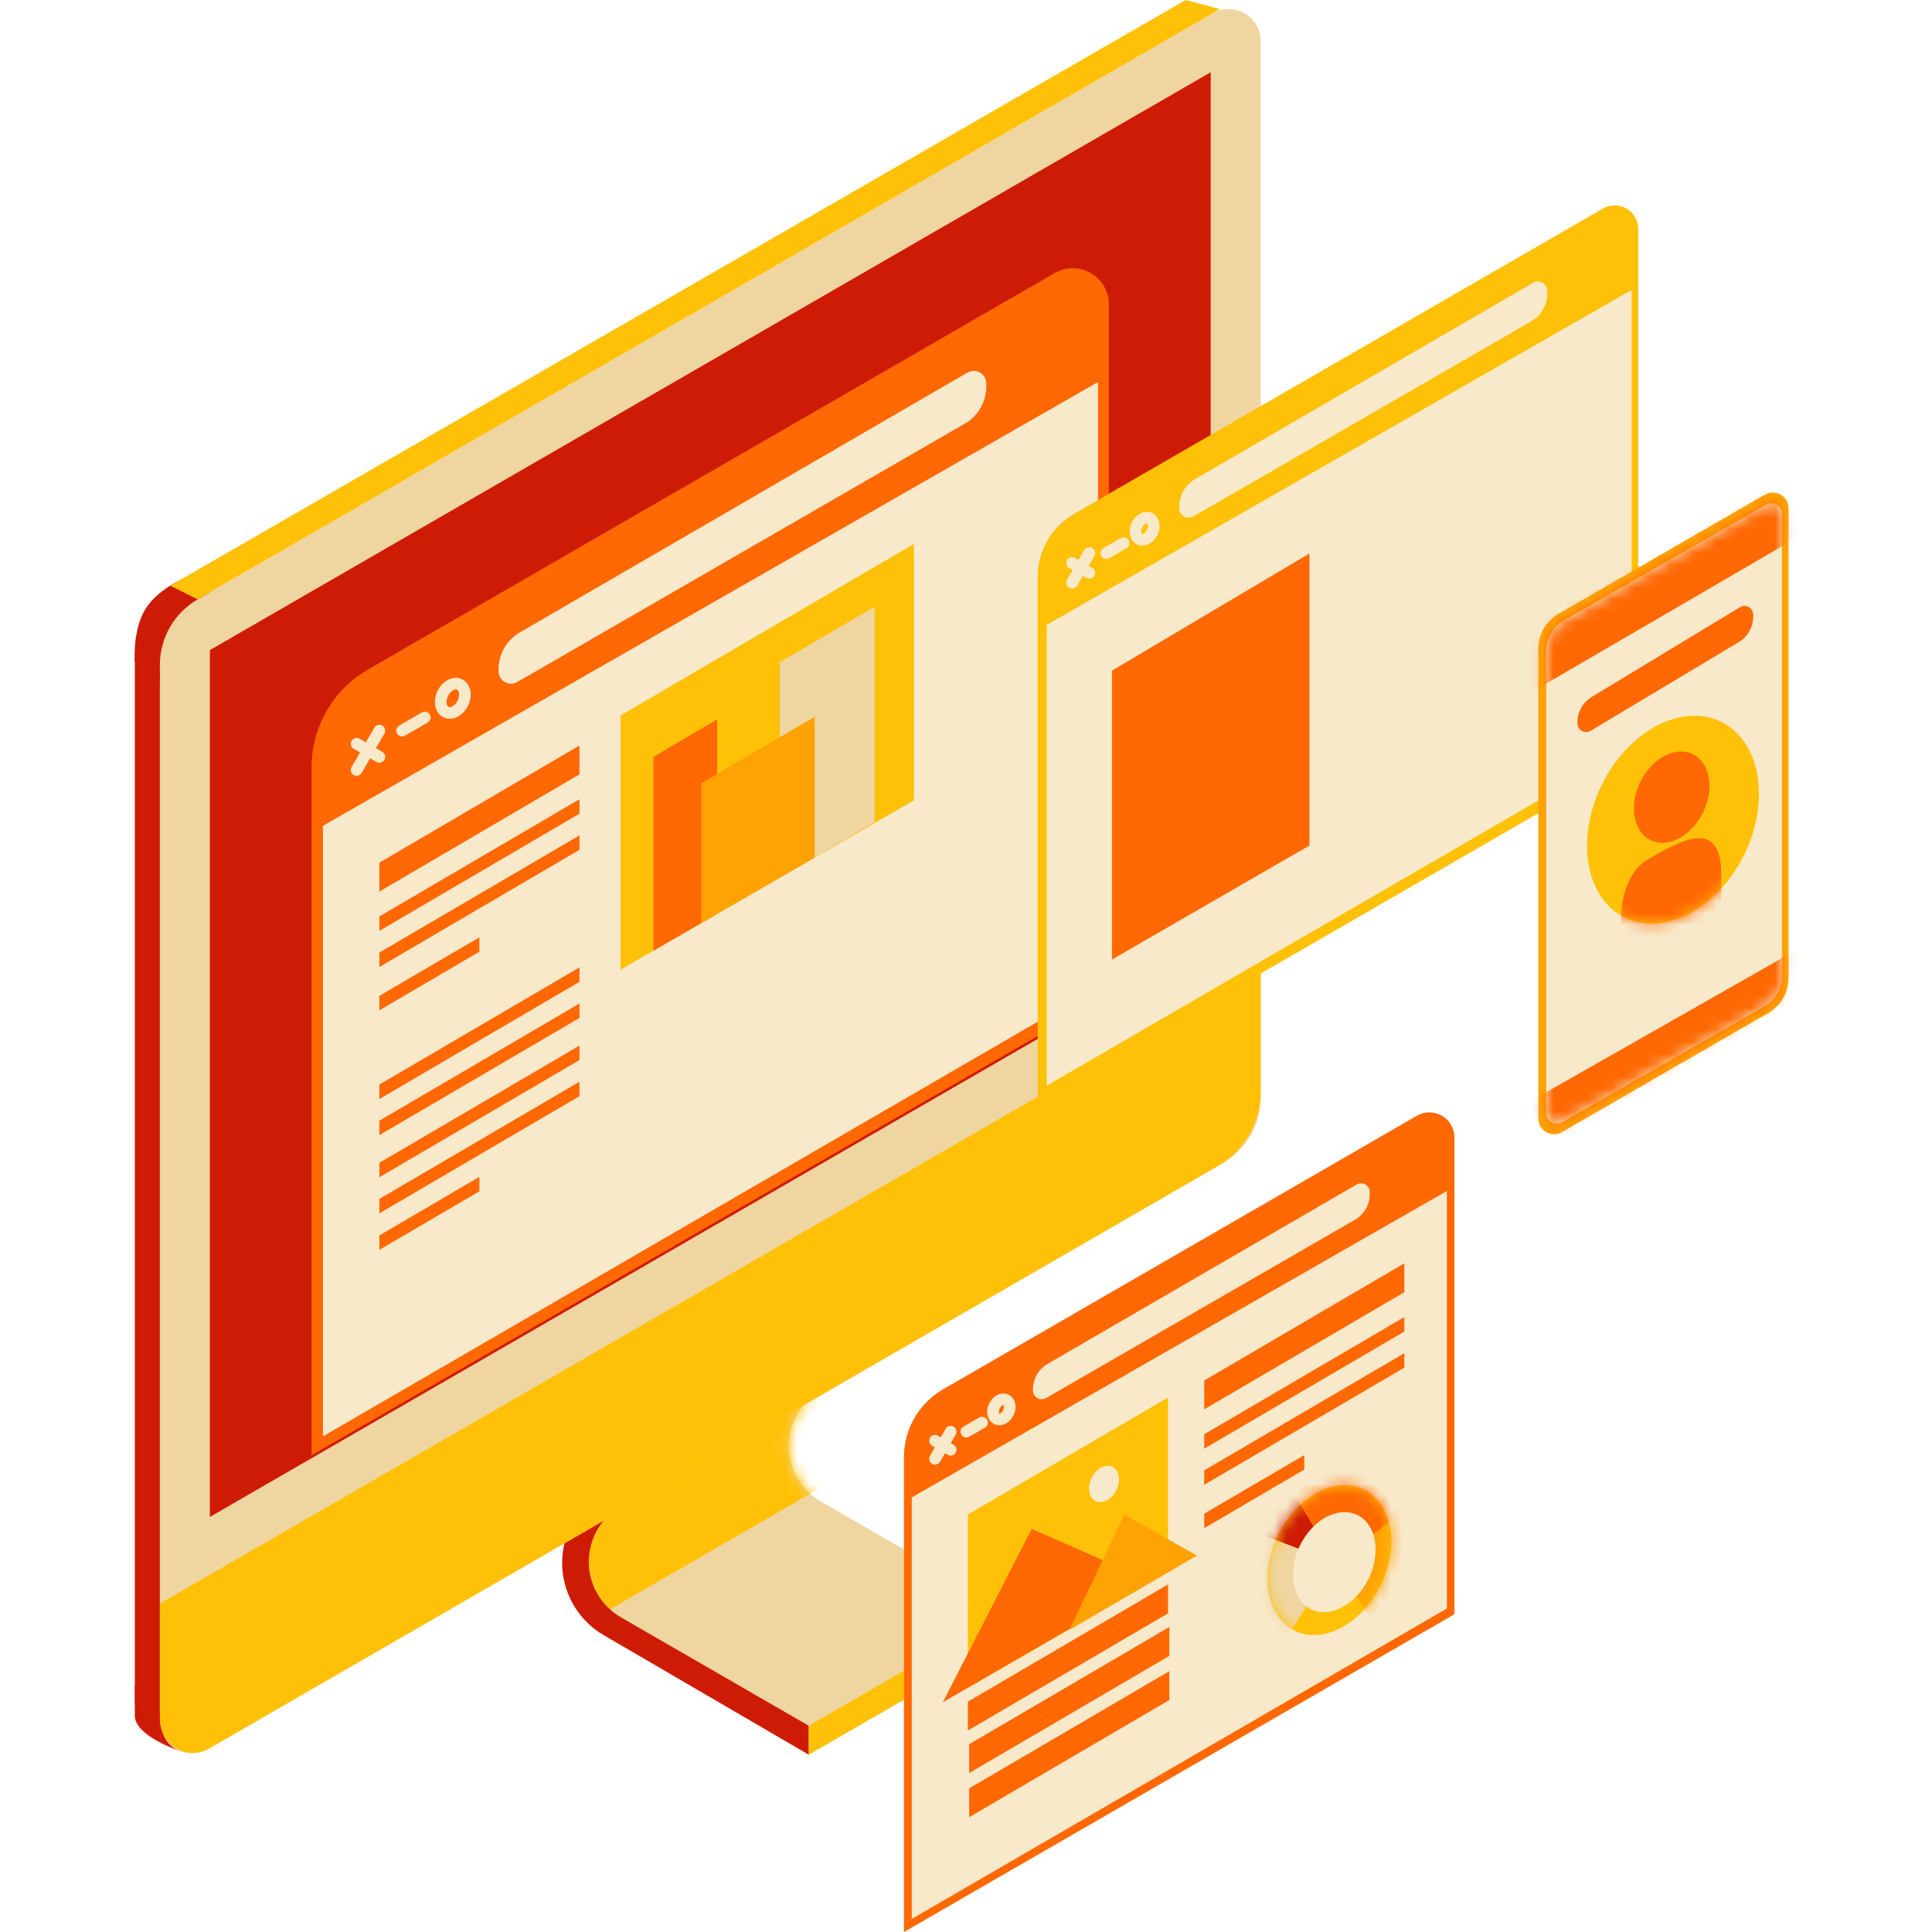 <svg width="166" height="166" viewBox="0 0 166 166" fill="none" xmlns="http://www.w3.org/2000/svg">
<path d="M86.681 138.35V140.832L69.483 150.762C69.483 150.762 51.662 139.216 51.538 138.965C51.414 138.714 49.536 133.867 49.536 133.387C49.536 132.907 58.908 117.35 58.908 117.35L76.106 107.42L78.078 108.545L68.86 120.96C68.397 121.584 68.072 122.298 67.905 123.057C67.738 123.815 67.733 124.601 67.891 125.361C68.049 126.121 68.366 126.84 68.821 127.469C69.276 128.098 69.859 128.624 70.532 129.012L86.681 138.35Z" fill="#EFD5A0"/>
<mask id="mask0_478_5968" style="mask-type:luminance" maskUnits="userSpaceOnUse" x="49" y="107" width="38" height="44">
<path d="M86.681 138.35V140.832L69.483 150.762C69.483 150.762 51.662 139.216 51.538 138.965C51.414 138.714 49.536 133.867 49.536 133.387C49.536 132.907 58.908 117.35 58.908 117.35L76.106 107.42L78.078 108.545L68.86 120.96C68.397 121.584 68.072 122.298 67.905 123.057C67.738 123.815 67.733 124.601 67.891 125.361C68.049 126.121 68.366 126.84 68.821 127.469C69.276 128.098 69.859 128.624 70.532 129.012L86.681 138.35Z" fill="white"/>
</mask>
<g mask="url(#mask0_478_5968)">
<path d="M70.599 127.775L49.266 140.093L45.836 132.904L51.301 119.06C51.301 119.06 51.463 115.472 65.171 110.599L78.891 105.726L81.89 112.848L70.599 127.775Z" fill="#FFC107"/>
</g>
<path d="M60.883 118.49L51.676 130.905C51.213 131.529 50.886 132.243 50.719 133.002C50.551 133.76 50.546 134.545 50.703 135.306C50.861 136.066 51.178 136.785 51.633 137.414C52.088 138.044 52.671 138.57 53.344 138.958L69.49 148.28V150.766L51.871 140.494C51.001 139.987 50.248 139.304 49.659 138.487C49.07 137.67 48.659 136.739 48.453 135.754C48.246 134.768 48.249 133.75 48.461 132.766C48.673 131.782 49.089 130.853 49.682 130.04L58.934 117.354L60.883 118.49Z" fill="#CE1B06"/>
<path d="M69.482 148.28L86.681 138.35V140.832L69.482 150.766V148.28Z" fill="#FFC107"/>
<path d="M15.884 49.651C15.884 49.651 13.339 50.693 12.353 52.578C11.367 54.464 11.585 56.901 11.585 56.901L13.736 58.636L18.036 50.891L15.884 49.651Z" fill="#CE1B06"/>
<path d="M104.179 1.151L16.986 51.498C15.999 52.068 15.179 52.888 14.608 53.874C14.038 54.861 13.737 55.981 13.736 57.121V147.89C13.737 148.375 13.864 148.851 14.107 149.27C14.349 149.69 14.698 150.038 15.118 150.281C15.537 150.523 16.013 150.651 16.498 150.651C16.983 150.651 17.459 150.524 17.878 150.282L105.071 99.938C106.059 99.368 106.879 98.548 107.45 97.562C108.021 96.575 108.323 95.455 108.325 94.315V3.546C108.325 3.061 108.197 2.585 107.954 2.165C107.711 1.745 107.363 1.396 106.943 1.153C106.523 0.911 106.046 0.783 105.561 0.782C105.076 0.782 104.6 0.909 104.179 1.151Z" fill="#EFD5A0"/>
<path d="M101.874 0L104.828 0.78L16.986 51.498L14.621 50.321L101.874 0Z" fill="#FFC107"/>
<path d="M13.737 147.89L11.585 146.47V56.48L13.737 57.886" fill="#CE1B06"/>
<path d="M18.032 130.336L104.025 80.681V6.208L18.032 55.858V130.336Z" fill="#CE1B06"/>
<path d="M13.736 137.781L108.325 83.167V93.791C108.325 95.089 107.983 96.365 107.334 97.49C106.684 98.614 105.75 99.548 104.625 100.197L17.976 150.226C17.546 150.474 17.059 150.605 16.563 150.605C16.067 150.605 15.579 150.474 15.149 150.226C14.72 149.978 14.363 149.621 14.115 149.191C13.867 148.762 13.736 148.274 13.736 147.778V137.781Z" fill="#FFC107"/>
<path d="M11.585 144.832V147.429C11.585 149.165 15.457 150.451 15.457 150.451C15.148 150.337 14.865 150.161 14.627 149.933C14.388 149.705 14.199 149.431 14.07 149.127C13.786 148.514 13.671 147.836 13.737 147.163L11.585 144.832Z" fill="#CE1B06"/>
<path d="M90.613 23.463L31.64 57.515C30.16 58.366 28.931 59.591 28.075 61.068C27.22 62.544 26.768 64.22 26.767 65.927V125.039L95.276 85.487V26.154C95.275 25.609 95.131 25.073 94.858 24.601C94.585 24.129 94.193 23.737 93.72 23.465C93.248 23.192 92.712 23.048 92.167 23.048C91.622 23.048 91.086 23.191 90.613 23.463Z" fill="#FF6803"/>
<path d="M27.749 70.954L94.343 32.823V84.783L27.749 123.412V70.954Z" fill="#F7E9CA"/>
<path d="M42.833 57.658V57.489C42.839 56.849 43.011 56.221 43.333 55.667C43.656 55.114 44.116 54.654 44.67 54.333L83.123 32.013C83.287 31.919 83.473 31.869 83.663 31.869C83.852 31.869 84.038 31.918 84.202 32.013C84.366 32.108 84.502 32.243 84.597 32.407C84.692 32.571 84.742 32.757 84.743 32.947V33.205C84.742 33.854 84.572 34.49 84.247 35.052C83.923 35.613 83.456 36.079 82.894 36.403L44.449 58.599C44.284 58.694 44.098 58.744 43.908 58.744C43.718 58.744 43.532 58.693 43.367 58.598C43.203 58.502 43.067 58.365 42.974 58.2C42.88 58.035 42.831 57.847 42.833 57.658Z" fill="#F7E9CA"/>
<path d="M30.643 63.903L32.596 65.031" stroke="#F7E9CA" stroke-miterlimit="10" stroke-linecap="round"/>
<path d="M32.596 62.774L30.643 66.156" stroke="#F7E9CA" stroke-miterlimit="10" stroke-linecap="round"/>
<path d="M34.545 62.775L36.498 61.65" stroke="#F7E9CA" stroke-miterlimit="10" stroke-linecap="round"/>
<path d="M39.765 60.424C40.087 59.771 39.963 59.051 39.488 58.816C39.013 58.582 38.366 58.922 38.044 59.575C37.721 60.229 37.845 60.949 38.321 61.183C38.796 61.418 39.443 61.078 39.765 60.424Z" stroke="#F7E9CA" stroke-miterlimit="10"/>
<path d="M89.162 49.549V94.709L140.758 64.918V19.665C140.757 19.311 140.664 18.963 140.486 18.657C140.309 18.35 140.054 18.096 139.747 17.919C139.44 17.742 139.092 17.649 138.738 17.649C138.384 17.649 138.036 17.742 137.729 17.918L92.27 44.159C91.323 44.705 90.538 45.49 89.992 46.437C89.447 47.383 89.16 48.457 89.162 49.549Z" fill="#FFC107"/>
<path d="M89.935 53.691L140.192 24.913V64.128L89.935 93.281V53.691Z" fill="#F7E9CA"/>
<path d="M101.319 43.657V43.529C101.325 43.046 101.455 42.573 101.698 42.156C101.942 41.738 102.289 41.392 102.706 41.149L131.724 24.302C131.848 24.231 131.989 24.193 132.132 24.192C132.275 24.192 132.415 24.23 132.539 24.301C132.663 24.373 132.766 24.476 132.838 24.599C132.909 24.724 132.947 24.864 132.946 25.007V25.202C132.946 25.692 132.817 26.172 132.572 26.596C132.328 27.02 131.976 27.372 131.552 27.616L102.538 44.369C102.413 44.44 102.273 44.477 102.13 44.477C101.986 44.476 101.846 44.438 101.722 44.365C101.599 44.293 101.496 44.19 101.426 44.065C101.355 43.941 101.318 43.8 101.319 43.657Z" fill="#F7E9CA"/>
<path d="M92.12 48.368L93.59 49.219" stroke="#F7E9CA" stroke-miterlimit="10" stroke-linecap="round"/>
<path d="M93.59 47.521L92.12 50.07" stroke="#F7E9CA" stroke-miterlimit="10" stroke-linecap="round"/>
<path d="M95.062 47.521L96.536 46.67" stroke="#F7E9CA" stroke-miterlimit="10" stroke-linecap="round"/>
<path d="M98.999 45.746C99.242 45.252 99.149 44.709 98.791 44.532C98.432 44.355 97.944 44.612 97.701 45.106C97.457 45.6 97.55 46.144 97.909 46.321C98.267 46.497 98.755 46.24 98.999 45.746Z" stroke="#F7E9CA" stroke-miterlimit="10"/>
<path d="M132.174 96.107V55.746C132.171 55.139 132.328 54.541 132.63 54.014C132.932 53.488 133.369 53.05 133.894 52.747L151.644 42.498C151.85 42.38 152.083 42.318 152.32 42.318C152.557 42.318 152.79 42.38 152.995 42.499C153.2 42.617 153.371 42.788 153.49 42.993C153.609 43.198 153.672 43.431 153.672 43.668V84.048C153.672 84.651 153.513 85.244 153.211 85.767C152.909 86.289 152.475 86.723 151.952 87.024L134.198 97.277C133.993 97.395 133.76 97.457 133.523 97.457C133.286 97.457 133.053 97.395 132.848 97.276C132.643 97.158 132.473 96.987 132.354 96.782C132.236 96.577 132.174 96.344 132.174 96.107Z" fill="#FFA204"/>
<path d="M132.856 55.941V95.635C132.857 95.794 132.899 95.95 132.978 96.088C133.058 96.226 133.172 96.341 133.31 96.421C133.447 96.501 133.604 96.544 133.763 96.544C133.922 96.545 134.079 96.504 134.217 96.426L151.577 86.492C152.039 86.227 152.424 85.845 152.692 85.384C152.961 84.924 153.104 84.401 153.106 83.868V44.159C153.107 43.999 153.065 43.842 152.985 43.703C152.905 43.565 152.791 43.45 152.652 43.37C152.514 43.289 152.357 43.247 152.197 43.247C152.038 43.246 151.881 43.288 151.742 43.368L134.386 53.302C133.921 53.567 133.534 53.951 133.265 54.415C132.997 54.878 132.856 55.405 132.856 55.941Z" fill="#F7E9CA"/>
<mask id="mask1_478_5968" style="mask-type:luminance" maskUnits="userSpaceOnUse" x="132" y="43" width="22" height="54">
<path d="M132.856 55.941V95.635C132.857 95.794 132.899 95.95 132.978 96.088C133.058 96.226 133.172 96.341 133.31 96.421C133.447 96.501 133.604 96.544 133.763 96.544C133.922 96.545 134.079 96.504 134.217 96.426L151.577 86.492C152.039 86.227 152.424 85.845 152.692 85.384C152.961 84.924 153.104 84.401 153.106 83.868V44.159C153.107 43.999 153.065 43.842 152.985 43.703C152.905 43.565 152.791 43.45 152.652 43.37C152.514 43.289 152.357 43.247 152.197 43.247C152.038 43.246 151.881 43.288 151.742 43.368L134.386 53.302C133.921 53.567 133.534 53.951 133.265 54.415C132.997 54.878 132.856 55.405 132.856 55.941Z" fill="white"/>
</mask>
<g mask="url(#mask1_478_5968)">
<path d="M130.708 59.978L156.293 45.085C156.293 45.085 157.042 38.071 156.668 38.375C156.293 38.678 130.022 54.231 130.022 54.231L130.708 59.978Z" fill="#FF6803"/>
<path d="M131.309 99.901V94.721L155.821 80.783V85.75L131.309 99.901Z" fill="#FF6803"/>
</g>
<path d="M149.859 73.447C152.149 68.803 151.269 63.689 147.894 62.025C144.518 60.36 139.925 62.775 137.635 67.419C135.345 72.063 136.225 77.177 139.6 78.842C142.976 80.506 147.569 78.091 149.859 73.447Z" fill="#FFC107"/>
<path d="M146.321 69.819C147.326 67.78 146.939 65.534 145.455 64.803C143.972 64.071 141.954 65.131 140.948 67.17C139.943 69.208 140.331 71.454 141.814 72.186C143.298 72.917 145.316 71.858 146.321 69.819Z" fill="#FF6803"/>
<mask id="mask2_478_5968" style="mask-type:luminance" maskUnits="userSpaceOnUse" x="136" y="61" width="16" height="19">
<path d="M149.859 73.447C152.149 68.803 151.269 63.689 147.894 62.025C144.518 60.36 139.925 62.775 137.635 67.419C135.345 72.063 136.225 77.177 139.6 78.842C142.976 80.506 147.569 78.091 149.859 73.447Z" fill="white"/>
</mask>
<g mask="url(#mask2_478_5968)">
<path d="M139.296 85.094V80.13C139.296 80.13 138.801 75.452 141.617 73.825C144.432 72.198 147.895 70.2 147.895 75.167V80.13L139.296 85.094Z" fill="#FF6803"/>
</g>
<path d="M135.536 62.152V62.04C135.54 61.597 135.659 61.164 135.881 60.781C136.103 60.399 136.421 60.081 136.803 59.858L149.515 52.162C149.628 52.096 149.757 52.062 149.888 52.062C150.02 52.061 150.149 52.096 150.263 52.161C150.376 52.226 150.471 52.32 150.537 52.434C150.603 52.547 150.639 52.675 150.639 52.807V52.987C150.639 53.434 150.521 53.873 150.297 54.26C150.074 54.647 149.752 54.968 149.365 55.191L136.649 62.804C136.536 62.867 136.407 62.9 136.277 62.898C136.147 62.897 136.019 62.861 135.907 62.795C135.795 62.73 135.701 62.636 135.636 62.523C135.571 62.41 135.537 62.282 135.536 62.152Z" fill="#FF6803"/>
<path d="M121.745 95.863L81.024 119.375C80.004 119.964 79.158 120.811 78.569 121.831C77.98 122.851 77.67 124.007 77.669 125.185V166L124.965 138.699V97.723C124.965 97.346 124.865 96.976 124.677 96.65C124.489 96.324 124.218 96.053 123.891 95.865C123.565 95.676 123.195 95.577 122.818 95.577C122.442 95.576 122.072 95.675 121.745 95.863Z" fill="#FF6803"/>
<path d="M78.34 128.656L124.32 102.33V138.204L78.34 164.875V128.656Z" fill="#F7E9CA"/>
<path d="M88.754 119.476V119.36C88.757 118.918 88.875 118.484 89.097 118.102C89.32 117.72 89.638 117.403 90.021 117.182L116.569 101.771C116.682 101.706 116.811 101.671 116.941 101.671C117.072 101.671 117.201 101.704 117.315 101.769C117.429 101.834 117.523 101.928 117.59 102.04C117.656 102.153 117.692 102.281 117.693 102.412V102.592C117.694 103.04 117.576 103.48 117.352 103.867C117.129 104.255 116.807 104.577 116.419 104.8L89.875 120.128C89.761 120.193 89.632 120.227 89.5 120.227C89.369 120.226 89.24 120.191 89.126 120.125C89.013 120.059 88.919 119.964 88.853 119.85C88.788 119.736 88.754 119.607 88.754 119.476Z" fill="#F7E9CA"/>
<path d="M80.338 123.787L81.684 124.567" stroke="#F7E9CA" stroke-miterlimit="10" stroke-linecap="round"/>
<path d="M81.684 123.011L80.338 125.343" stroke="#F7E9CA" stroke-miterlimit="10" stroke-linecap="round"/>
<path d="M83.033 123.011L84.379 122.231" stroke="#F7E9CA" stroke-miterlimit="10" stroke-linecap="round"/>
<path d="M86.633 121.387C86.856 120.936 86.77 120.439 86.441 120.277C86.112 120.115 85.665 120.349 85.443 120.8C85.22 121.251 85.306 121.749 85.635 121.911C85.964 122.073 86.411 121.838 86.633 121.387Z" stroke="#F7E9CA" stroke-miterlimit="10"/>
<path d="M83.161 130.126V145.023L100.36 135.093V120.072L83.161 130.126Z" fill="#FFC107"/>
<path d="M81.009 146.263L88.641 131.366L98.927 135.88L81.009 146.263Z" fill="#FF6803"/>
<path d="M102.841 133.657L96.607 130.126L91.872 140.056L102.841 133.657Z" fill="#FFA204"/>
<path d="M95.925 128.033C96.324 127.223 96.17 126.331 95.582 126.041C94.993 125.751 94.192 126.172 93.793 126.981C93.394 127.791 93.547 128.683 94.136 128.973C94.725 129.263 95.525 128.842 95.925 128.033Z" fill="#F7E9CA"/>
<path d="M83.161 146.207V148.689L100.36 138.62V136.138L83.161 146.207Z" fill="#FF6803"/>
<path d="M83.273 149.862V152.344L100.472 142.275V139.793L83.273 149.862Z" fill="#FF6803"/>
<path d="M83.273 153.656V156.137L100.472 146.068V143.587L83.273 153.656Z" fill="#FF6803"/>
<path d="M118.627 136.216C120.278 132.869 119.643 129.181 117.209 127.981C114.774 126.781 111.463 128.521 109.812 131.869C108.161 135.217 108.796 138.904 111.23 140.105C113.664 141.305 116.976 139.564 118.627 136.216Z" fill="#FFC107"/>
<mask id="mask3_478_5968" style="mask-type:luminance" maskUnits="userSpaceOnUse" x="108" y="127" width="12" height="14">
<path d="M118.627 136.216C120.278 132.869 119.643 129.181 117.209 127.981C114.774 126.781 111.463 128.521 109.812 131.869C108.161 135.217 108.796 138.904 111.23 140.105C113.664 141.305 116.976 139.564 118.627 136.216Z" fill="white"/>
</mask>
<g mask="url(#mask3_478_5968)">
<path d="M110.364 126.891L114.641 134.227L120.287 130.156L115.612 124.207L110.364 126.891Z" fill="#FF6803"/>
<path d="M114.642 134.227L118.99 140.974L120.662 132.258L120.287 130.156L114.642 134.227Z" fill="#FFA204"/>
<path d="M114.642 134.226L109.446 142.421L107.1 131.363L114.642 134.226Z" fill="#EFD5A0"/>
<path d="M114.642 134.227L110.365 126.891L107.1 131.363L114.642 134.227Z" fill="#CE1B06"/>
</g>
<path d="M117.58 135.671C118.682 133.437 118.259 130.978 116.636 130.177C115.014 129.377 112.805 130.539 111.704 132.773C110.602 135.007 111.025 137.466 112.647 138.266C114.27 139.067 116.479 137.905 117.58 135.671Z" fill="#F7E9CA"/>
<path d="M103.467 118.614V121.095L120.665 111.027V108.545L103.467 118.614Z" fill="#FF6803"/>
<path d="M103.467 123.232V124.473L120.665 114.404V113.163L103.467 123.232Z" fill="#FF6803"/>
<path d="M103.467 126.336V127.577L120.665 117.508V116.267L103.467 126.336Z" fill="#FF6803"/>
<path d="M103.467 130.058V131.303L112.066 126.265V125.024L103.467 130.058Z" fill="#FF6803"/>
<path d="M95.543 57.62V82.443L112.509 72.648V47.555L95.543 57.62Z" fill="#FF6803"/>
<path d="M32.596 74.121V76.603L49.791 66.534V64.053L32.596 74.121Z" fill="#FF6803"/>
<path d="M32.596 78.74V79.981L49.791 69.912V68.671L32.596 78.74Z" fill="#FF6803"/>
<path d="M32.596 81.844V83.085L49.791 73.016V71.775L32.596 81.844Z" fill="#FF6803"/>
<path d="M32.596 85.566V86.807L41.191 81.772V80.532L32.596 85.566Z" fill="#FF6803"/>
<path d="M32.596 93.187V94.427L49.791 84.359V83.118L32.596 93.187Z" fill="#FF6803"/>
<path d="M32.596 96.291V97.531L49.791 87.463V86.222L32.596 96.291Z" fill="#FF6803"/>
<path d="M32.596 99.908V101.149L49.791 91.08V89.839L32.596 99.908Z" fill="#FF6803"/>
<path d="M32.596 103.012V104.253L49.791 94.184V92.943L32.596 103.012Z" fill="#FF6803"/>
<path d="M32.596 106.15V107.39L41.191 102.356V101.115L32.596 106.15Z" fill="#FF6803"/>
<path d="M53.31 61.477V83.324L78.531 68.761V46.734L53.31 61.477Z" fill="#FFC107"/>
<path d="M56.145 81.686V65.031L61.621 61.807V78.526L56.145 81.686Z" fill="#FF6803"/>
<path d="M75.147 70.624V52.132L67.001 56.9V75.418L75.147 70.624Z" fill="#EFD5A0"/>
<path d="M60.257 79.313V67.303L69.999 61.579V73.687L60.257 79.313Z" fill="#FFA204"/>
</svg>
